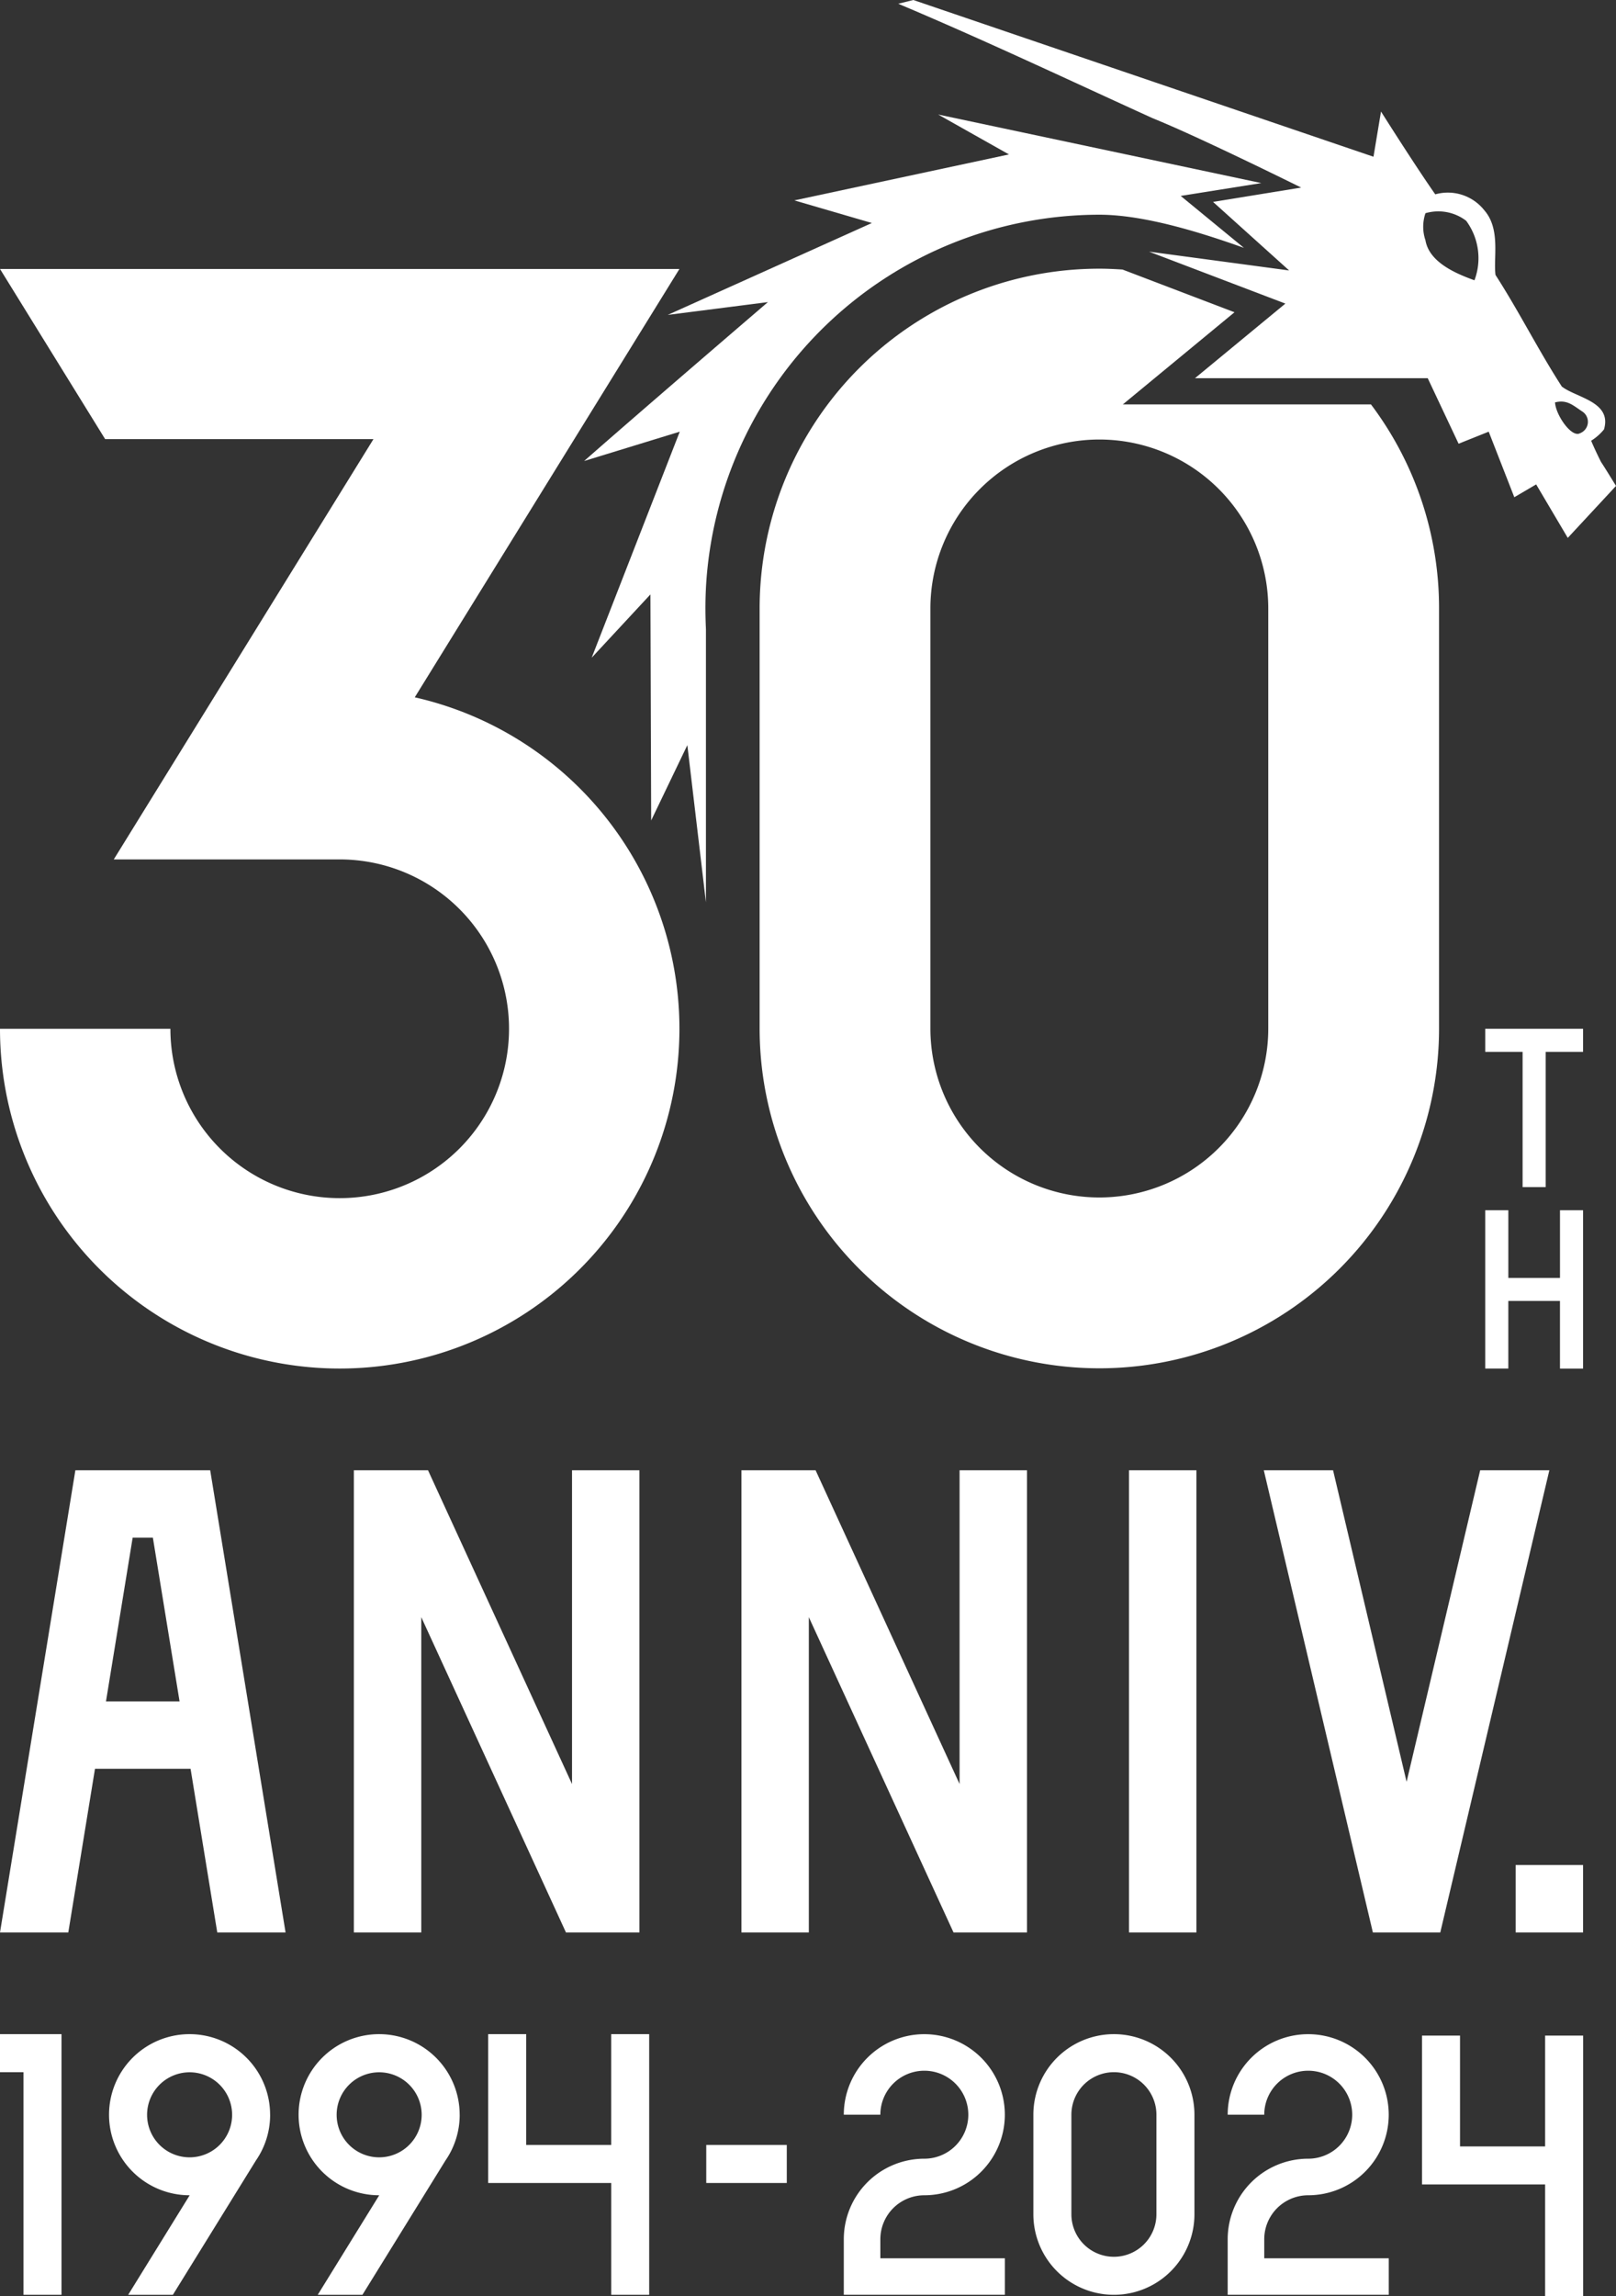 <svg id="グループ_206" data-name="グループ 206" xmlns="http://www.w3.org/2000/svg" xmlns:xlink="http://www.w3.org/1999/xlink" width="105.789" height="150.281" viewBox="0 0 105.789 150.281">
  <rect x="0" y="0" width="105.789" height="150.281" fill="#333333" stroke="none"/>
  <defs>
    <clipPath id="clip-path">
      <rect id="長方形_23" data-name="長方形 23" width="105.789" height="150.281" fill="#fff"/>
    </clipPath>
  </defs>
  <g id="グループ_10" data-name="グループ 10" transform="translate(0 0)" clip-path="url(#clip-path)">
    <path id="パス_297" data-name="パス 297" d="M62.129,111.89a5.272,5.272,0,0,0-5.272,5.272v6.515a5.272,5.272,0,1,0,10.544,0v-6.515a5.272,5.272,0,0,0-5.272-5.272m0,14.57a2.783,2.783,0,0,1-2.783-2.783v-6.515a2.783,2.783,0,0,1,5.566,0v6.515a2.783,2.783,0,0,1-2.783,2.783" transform="translate(10.791 21.236)" fill="#fff"/>
    <path id="パス_298" data-name="パス 298" d="M86.3,111.971v7.252H80.729v-7.252H78.24v9.741H86.3v7.318h2.489V111.971Z" transform="translate(14.849 21.251)" fill="#fff"/>
    <path id="パス_299" data-name="パス 299" d="M48.82,125.313a2.879,2.879,0,0,1,2.879-2.879,5.271,5.271,0,1,0-5.272-5.272H48.82a2.879,2.879,0,1,1,2.879,2.879,5.272,5.272,0,0,0-5.272,5.272v3.636H56.971v-2.391H48.82Z" transform="translate(8.811 21.236)" fill="#fff"/>
    <path id="パス_300" data-name="パス 300" d="M69.942,125.313a2.879,2.879,0,0,1,2.879-2.879,5.271,5.271,0,1,0-5.272-5.272h2.393a2.879,2.879,0,1,1,2.879,2.879,5.272,5.272,0,0,0-5.272,5.272v3.636H78.093v-2.391H69.942Z" transform="translate(12.82 21.236)" fill="#fff"/>
    <path id="パス_301" data-name="パス 301" d="M16.543,117.162a5.272,5.272,0,1,0-5.272,5.272h.007l-4.027,6.517h2.926l5.442-8.8h0a5.247,5.247,0,0,0,.926-2.982m-8.055,0a2.783,2.783,0,1,1,2.783,2.783,2.783,2.783,0,0,1-2.783-2.783" transform="translate(1.139 21.236)" fill="#fff"/>
    <path id="パス_302" data-name="パス 302" d="M26.973,117.162a5.272,5.272,0,1,0-5.272,5.272h.007l-4.027,6.517h2.926l5.442-8.8h0a5.247,5.247,0,0,0,.926-2.982m-8.055,0a2.783,2.783,0,1,1,2.783,2.783,2.783,2.783,0,0,1-2.783-2.783" transform="translate(3.118 21.236)" fill="#fff"/>
    <path id="パス_303" data-name="パス 303" d="M34.914,111.89v7.252H29.349V111.89H26.86v9.741h8.055v7.318H37.4V111.89Z" transform="translate(5.098 21.236)" fill="#fff"/>
    <path id="パス_304" data-name="パス 304" d="M0,111.89v2.489H1.538v14.57H4.027V111.89Z" transform="translate(0 21.236)" fill="#fff"/>
    <rect id="長方形_20" data-name="長方形 20" width="5.272" height="2.489" transform="translate(46.234 140.378)" fill="#fff"/>
    <rect id="長方形_21" data-name="長方形 21" width="4.413" height="30.247" transform="translate(73.908 96.223)" fill="#fff"/>
    <path id="パス_305" data-name="パス 305" d="M14.223,111.121h4.471L13.76,80.874H4.934L0,111.121H4.471L6.218,100.41h6.257ZM6.938,96,8.684,85.287h1.324L11.755,96Z" transform="translate(0 15.349)" fill="#fff"/>
    <path id="パス_306" data-name="パス 306" d="M38.164,111.021V80.874H33.751v20.533L24.325,80.874H19.47v30.247h4.413V90.487l9.472,20.635h4.809Z" transform="translate(3.695 15.349)" fill="#fff"/>
    <path id="パス_307" data-name="パス 307" d="M59.488,111.021V80.874H55.075v20.533L45.65,80.874H40.794v30.247h4.413V90.487l9.472,20.635h4.809Z" transform="translate(7.742 15.349)" fill="#fff"/>
    <path id="パス_308" data-name="パス 308" d="M78.883,101.263,74.07,80.874H69.536l7.08,29.991.059.256H81.09l.059-.256,7.08-29.991H83.7Z" transform="translate(13.197 15.349)" fill="#fff"/>
    <rect id="長方形_22" data-name="長方形 22" width="4.413" height="4.413" transform="translate(99.22 122.057)" fill="#fff"/>
    <path id="パス_309" data-name="パス 309" d="M81.719,56.588V58.1h2.446v8.851h1.512V58.1h2.446V56.588Z" transform="translate(15.51 10.74)" fill="#fff"/>
    <path id="パス_310" data-name="パス 310" d="M86.612,66.569V71H83.231V66.569H81.718V76.932h1.512V72.508h3.381v4.425h1.512V66.569Z" transform="translate(15.51 12.634)" fill="#fff"/>
    <path id="パス_311" data-name="パス 311" d="M95.424,30.225c-.444-.888-.641-1.381-.641-1.381a3.42,3.42,0,0,0,.839-.739c.541-1.824-1.825-2.071-2.762-2.81-1.529-2.366-2.81-4.93-4.339-7.3-.148-1.135.345-3.008-.739-4.24a3.042,3.042,0,0,0-3.205-1.036C83.2,10.75,81.026,7.3,81.026,7.3l-.493,2.958L50.408,0l-.986.246c5.621,2.366,11.241,5.029,16.665,7.495,3.057,1.233,9.713,4.535,9.713,4.535l-5.769.938L75.011,17.7,65.84,16.469l8.925,3.4-5.917,4.882H84.084l2.021,4.289,1.971-.789,1.676,4.29,1.43-.839,2.07,3.5,3.157-3.4s-.69-1.134-.986-1.578M87.141,18.343c-1.233-.444-2.959-1.184-3.205-2.614a2.741,2.741,0,0,1,0-1.775,3,3,0,0,1,2.663.494,4.121,4.121,0,0,1,.543,3.9m5.276,7.987c.789-.2,1.184.2,1.775.591a.8.8,0,0,1-.148,1.43c-.543.3-1.579-1.184-1.628-2.021" transform="translate(9.38 0)" fill="#fff"/>
    <path id="パス_312" data-name="パス 312" d="M40.079,38.644q0-.676.033-1.343v-.007h0A25.811,25.811,0,0,1,65.866,12.857c2.958,0,6.7,1.183,9.466,2.169l-4.14-3.4,5.276-.839L55.315,6.3,59.95,8.912,45.9,11.92,50.976,13.4,37.614,19.414l6.557-.838s-8.282,7.1-12.031,10.4L38.4,27.056,32.634,41.849l3.845-4.142L36.528,52.5l2.368-4.93,1.217,10.287V39.978c-.02-.443-.033-.888-.033-1.335" transform="translate(6.1 1.195)" fill="#fff"/>
    <path id="パス_313" data-name="パス 313" d="M38.842,32.356v0Z" transform="translate(7.372 6.14)" fill="#fff"/>
    <path id="パス_314" data-name="パス 314" d="M27.152,42.828,37.989,25.294l6.489-10.5H0L6.883,25.931H24.448l-17,27.506H22.238A11.084,11.084,0,1,1,11.155,64.521H0A22.239,22.239,0,1,0,27.152,42.828" transform="translate(0 2.808)" fill="#fff"/>
    <path id="パス_315" data-name="パス 315" d="M81.815,23.662H65.573l3.643-3.005,3.667-3.026-6.2-2.364-1.13-.431c-.5-.033-1.008-.057-1.519-.057a22.239,22.239,0,0,0-22.238,22.24V64.505a22.238,22.238,0,1,0,44.477,0V37.019a22.14,22.14,0,0,0-4.457-13.357M75.093,64.505a11.059,11.059,0,0,1-22.118,0V37.019a11.059,11.059,0,1,1,22.118,0Z" transform="translate(7.932 2.805)" fill="#fff"/>
  </g>
</svg>
